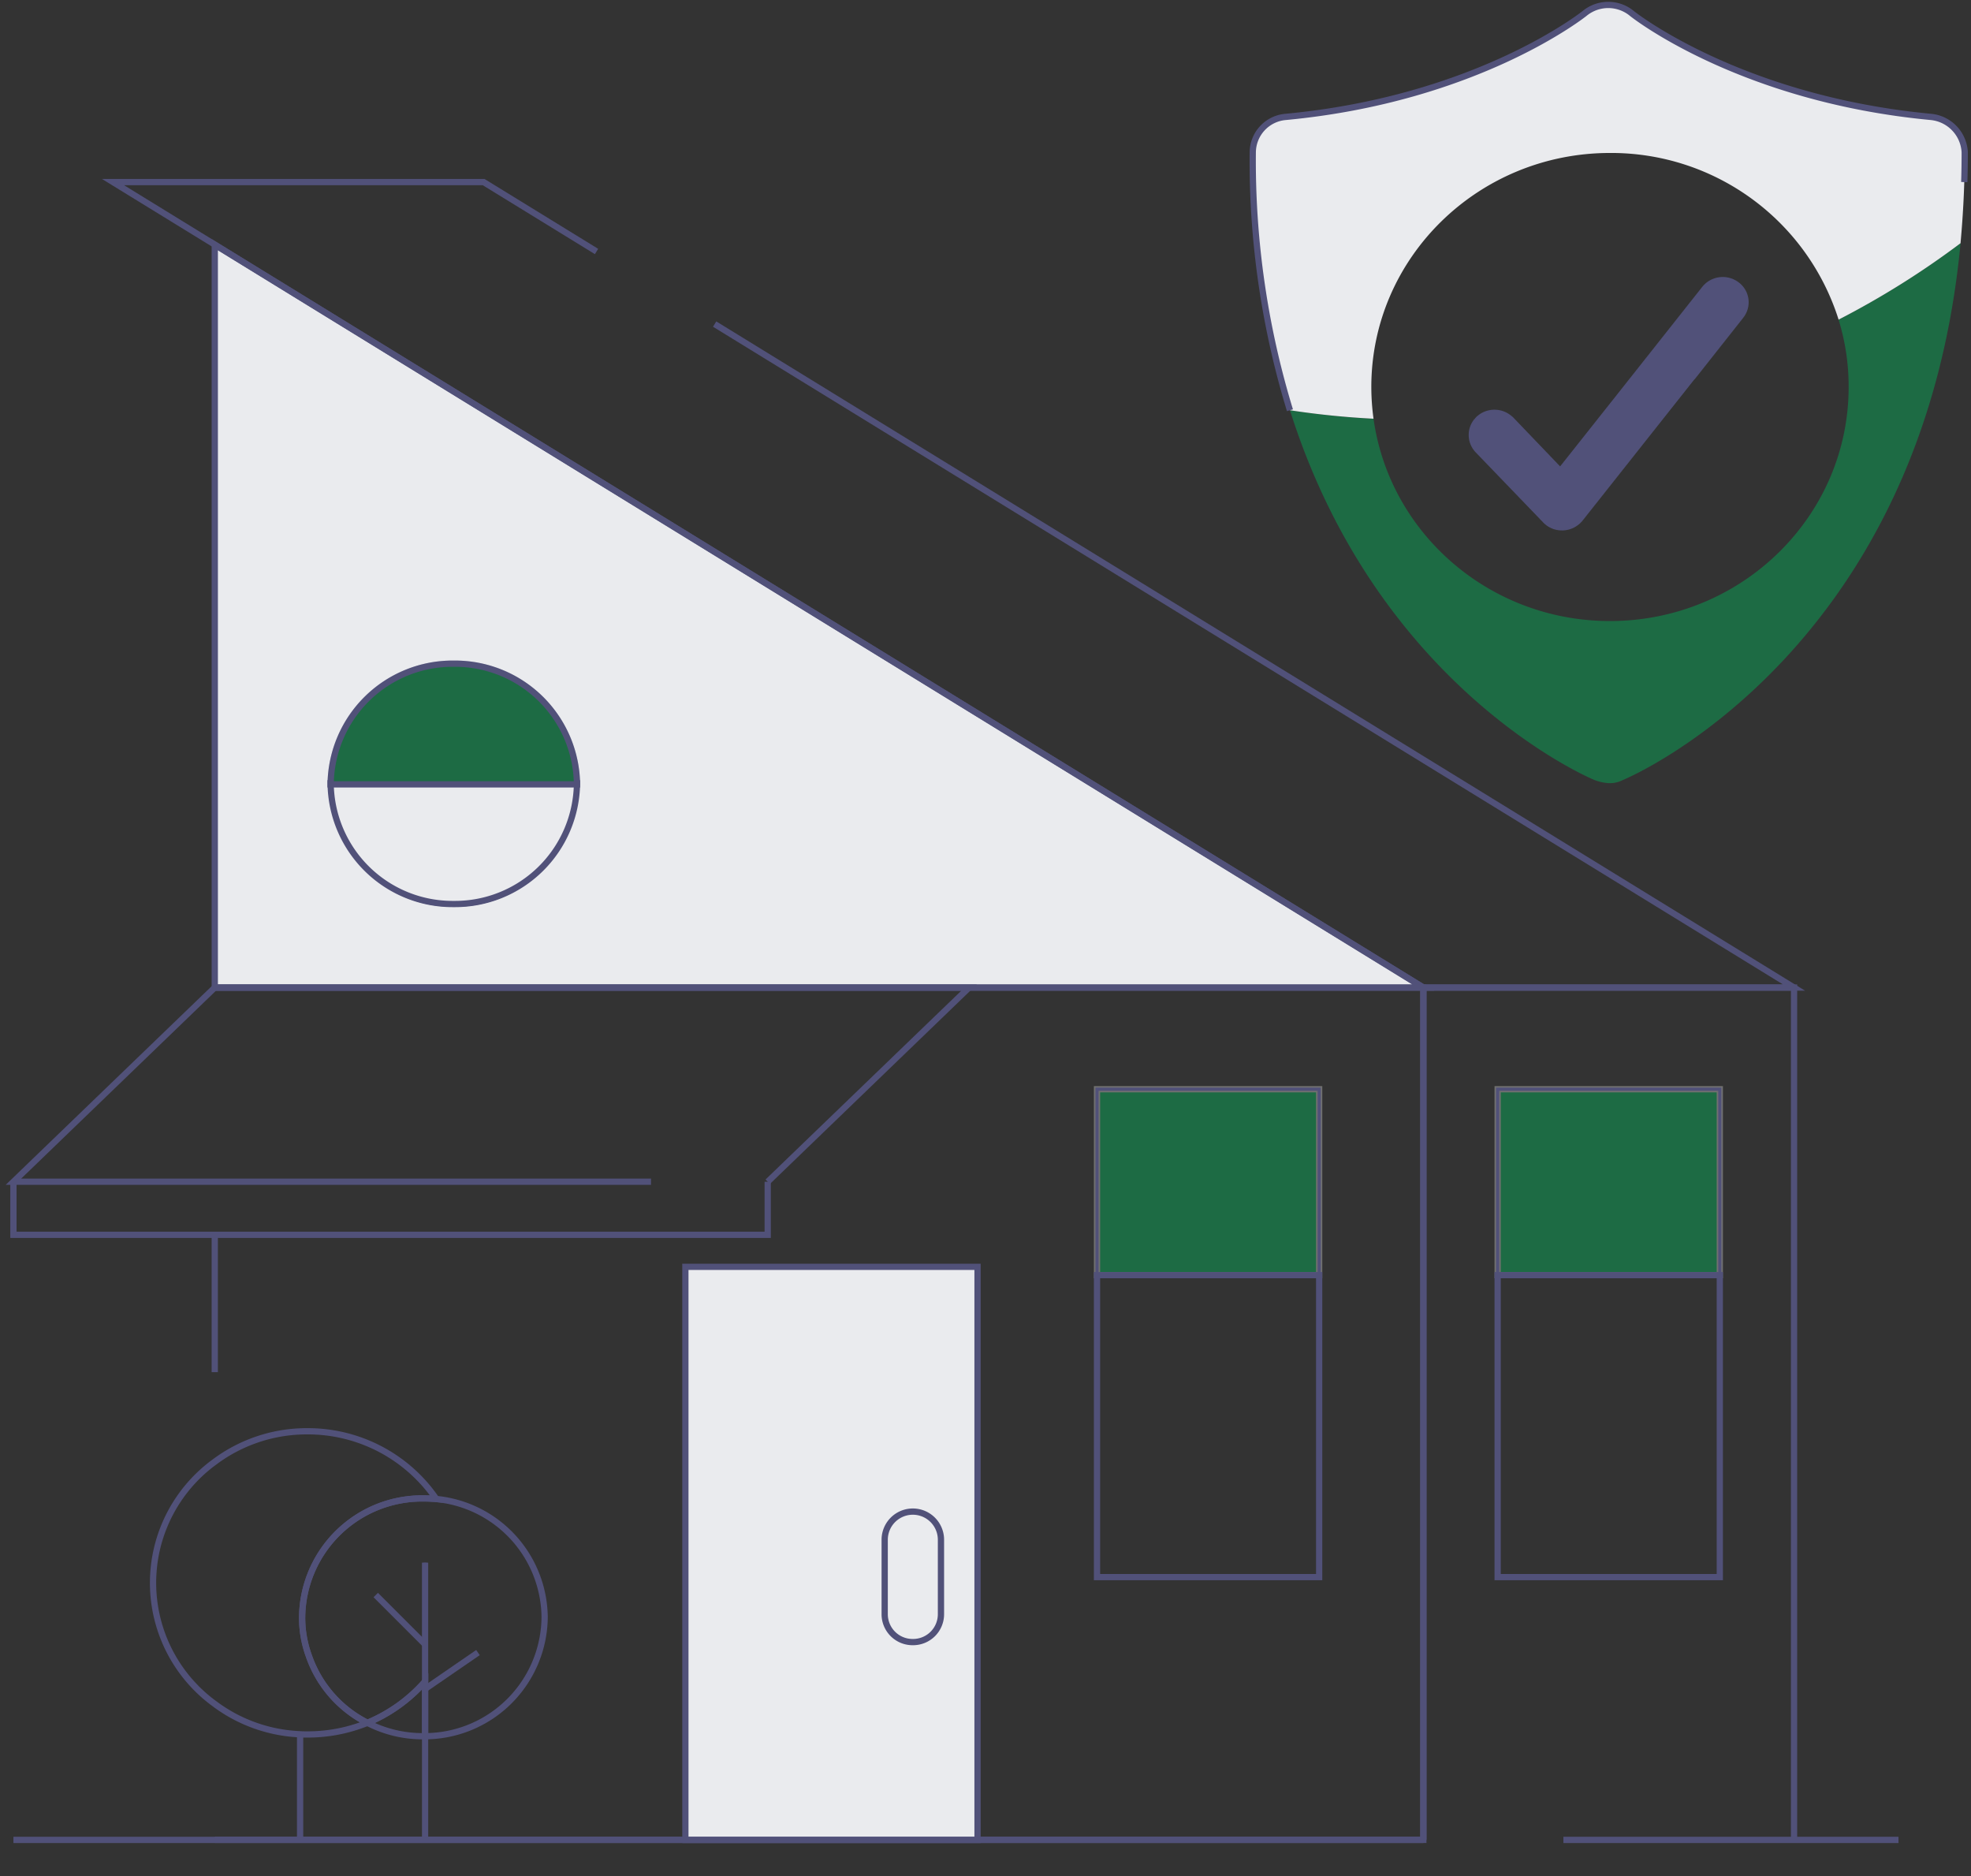 <svg xmlns="http://www.w3.org/2000/svg" width="315.245" height="300" viewBox="0 0 315.245 300">
    <rect x="0" y="0" width="315.245" height="300" fill="#333333" stroke="none"/>
    <defs>
        <clipPath id="01yv48xdka">
            <path data-name="Path 3419" d="M.068 0h314.865l.2 300H-.116z" transform="translate(.116)" style="fill:none"/>
        </clipPath>
        <clipPath id="91aub4ysab">
            <path data-name="Rectangle 767" style="fill:none" d="M0 0h314.865v299.673H0z"/>
        </clipPath>
        <clipPath id="cv5b7tm7oc">
            <path data-name="Rectangle 759" style="stroke:#707070;fill:none" d="M0 0h37.136v49.863H0z"/>
        </clipPath>
        <clipPath id="5jfwrz59vd">
            <path data-name="Rectangle 764" style="fill:none" d="M0 0h42.609v22.442H0z"/>
        </clipPath>
    </defs>
    <g data-name="Group 4295">
        <g data-name="Mask Group 2" style="clip-path:url(#01yv48xdka)">
            <path data-name="Path 3396" d="M10.634 131.216V12.419l193.309 118.8z" transform="translate(23.719 26.702)" style="fill:#eaebee"/>
            <path data-name="Path 3397" d="M10.634 131.216V12.419l193.309 118.8z" transform="translate(23.719 26.702)" style="stroke-miterlimit:10;stroke:#515179;fill:none"/>
            <g data-name="Group 4293">
                <g data-name="Group 4292" style="clip-path:url(#91aub4ysab)" transform="translate(.184)">
                    <path data-name="Path 3398" d="M10.633 116.253a24.486 24.486 0 0 0 13.656 4.847c.386.031.8.031 1.189.031a25.382 25.382 0 0 0 9.575-1.859 25.036 25.036 0 0 0 9.222-6.615v8.757a19 19 0 0 0 1.8-37.927 24.88 24.88 0 0 0-20.6-10.836 24.608 24.608 0 0 0-14.845 4.883" transform="translate(23.532 156.217)" style="stroke-width:.5px;stroke-miterlimit:10;stroke:#515179;fill:none"/>
                    <path data-name="Path 3399" d="M10.633 50.135h193.3v136.274h-193.3" transform="translate(23.532 107.797)" style="stroke-miterlimit:10;stroke:#515179;fill:none"/>
                    <path data-name="Line 83" transform="translate(34.165 197.454)" style="stroke-miterlimit:10;stroke:#515179;fill:none" d="M0 21.966V0"/>
                    <path data-name="Path 3400" d="M70.8 186.43V50.131h59.279v136.3" transform="translate(156.681 107.788)" style="stroke-miterlimit:10;stroke:#515179;fill:none"/>
                    <path data-name="Rectangle 756" transform="translate(239.353 174.176)" style="fill:#1d6b44;stroke:#707070" d="M0 0h35.531v29.728H0z"/>
                    <path data-name="Rectangle 757" transform="translate(239.353 174.176)" style="stroke-width:.5px;stroke-miterlimit:10;stroke:#515179;fill:none" d="M0 0h35.531v29.728H0z"/>
                    <g data-name="Group 4285" style="isolation:isolate">
                        <g data-name="Group 4284">
                            <g data-name="Group 4283" style="clip-path:url(#cv5b7tm7oc)" transform="translate(238.55 203.118)">
                                <path data-name="Rectangle 758" transform="translate(.803 .789)" style="stroke-miterlimit:10;stroke:#515179;fill:none" d="M0 0h35.531v48.288H0z"/>
                            </g>
                        </g>
                    </g>
                    <path data-name="Rectangle 760" transform="translate(175.274 174.176)" style="fill:#1d6b44;stroke:#707070" d="M0 0h35.531v29.728H0z"/>
                    <path data-name="Rectangle 761" transform="translate(175.274 174.176)" style="stroke-width:.5px;stroke-miterlimit:10;stroke:#515179;fill:none" d="M0 0h35.531v29.728H0z"/>
                    <g data-name="Group 4288" style="isolation:isolate">
                        <g data-name="Group 4287">
                            <g data-name="Group 4286" style="clip-path:url(#cv5b7tm7oc)" transform="translate(174.47 203.118)">
                                <path data-name="Rectangle 762" transform="translate(.803 .789)" style="stroke-miterlimit:10;stroke:#515179;fill:none" d="M0 0h35.531v48.288H0z"/>
                            </g>
                        </g>
                    </g>
                    <path data-name="Path 3401" d="M36.1 59.143a19.506 19.506 0 0 0 19.7-19.31v-.019H16.4a19.505 19.505 0 0 0 19.679 19.329z" transform="translate(36.3 85.605)" style="stroke-width:.5px;stroke-miterlimit:10;stroke:#515179;fill:none"/>
                    <path data-name="Path 3402" d="M36.1 59.07a19.506 19.506 0 0 0 19.7-19.31H16.4a19.506 19.506 0 0 0 19.7 19.31z" transform="translate(36.3 85.489)" style="stroke-miterlimit:10;stroke:#515179;fill:none"/>
                    <g data-name="Group 4291" style="opacity:.2;isolation:isolate">
                        <g data-name="Group 4290">
                            <g data-name="Group 4289" style="clip-path:url(#5jfwrz59vd)" transform="translate(51.095 104.552)">
                                <path data-name="Path 3403" d="M36.1 33.69a19.507 19.507 0 0 0-19.7 19.291h39.4A19.507 19.507 0 0 0 36.1 33.69z" transform="translate(-14.795 -32.115)" style="stroke-miterlimit:10;stroke:#515179;fill:none"/>
                            </g>
                        </g>
                    </g>
                    <path data-name="Path 3404" d="M36.1 33.69a19.507 19.507 0 0 0-19.7 19.291h39.4A19.507 19.507 0 0 0 36.1 33.69" transform="translate(36.3 72.438)" style="fill:#1d6b44"/>
                    <path data-name="Path 3405" d="M36.1 33.69a19.507 19.507 0 0 0-19.7 19.291h39.4A19.507 19.507 0 0 0 36.1 33.69z" transform="translate(36.3 72.438)" style="stroke-miterlimit:10;stroke:#515179;fill:none"/>
                    <path data-name="Rectangle 765" transform="translate(109.436 202.578)" style="fill:#eaebee" d="M0 0h46.729v91.64H0z"/>
                    <path data-name="Rectangle 766" transform="translate(109.436 202.578)" style="stroke-miterlimit:10;stroke:#515179;fill:none" d="M0 0h46.729v91.64H0z"/>
                    <path data-name="Path 3406" d="M48.479 97.534a4.456 4.456 0 0 1-4.5-4.41V81.169a4.5 4.5 0 0 1 9 0v11.955a4.456 4.456 0 0 1-4.5 4.41z" transform="translate(97.336 165.048)" style="stroke-miterlimit:10;stroke:#515179;fill:none"/>
                    <path data-name="Path 3407" d="m121.254 81.182 32.206-31.051H32.816L.611 81.182h101.978" transform="translate(1.351 107.788)" style="stroke-miterlimit:10;stroke:#515179;fill:none"/>
                    <path data-name="Path 3408" d="M121.254 59.988v8.483H.611v-8.483" transform="translate(1.351 128.982)" style="stroke-miterlimit:10;stroke:#515179;fill:none"/>
                    <path data-name="Path 3409" d="M82.909 20.343 64.845 9.242H5.566l209.593 128.805h59.279L101.8 31.951" transform="translate(12.318 19.871)" style="stroke-miterlimit:10;stroke:#515179;fill:none"/>
                    <path data-name="Line 84" transform="translate(59.914 255.059)" style="stroke-miterlimit:10;stroke:#515179;fill:none" d="m0 0 8.026 8.027"/>
                    <path data-name="Path 3410" d="M31.4 102.392a17.779 17.779 0 0 0 1.06 6.143 18.9 18.9 0 0 0 9.382 10.742 25.382 25.382 0 0 1-9.575 1.859c-.386 0-.8 0-1.189-.031a24.486 24.486 0 0 1-13.656-4.851 23.925 23.925 0 0 1 0-38.715 24.608 24.608 0 0 1 14.845-4.883 24.88 24.88 0 0 1 20.6 10.836 22.652 22.652 0 0 0-2.089-.094A19.189 19.189 0 0 0 31.4 102.392z" transform="translate(16.738 156.217)" style="stroke-miterlimit:10;stroke:#515179;fill:none"/>
                    <path data-name="Path 3411" d="M53.766 95.06a19.2 19.2 0 0 1-19.118 19.027v-8.757a25.036 25.036 0 0 1-9.222 6.615 18.9 18.9 0 0 1-9.383-10.745 17.779 17.779 0 0 1-1.06-6.143 19.189 19.189 0 0 1 19.375-19c.707 0 1.414.031 2.089.094A19.184 19.184 0 0 1 53.766 95.06z" transform="translate(33.16 163.549)" style="stroke-miterlimit:10;stroke:#515179;fill:none"/>
                    <path data-name="Path 3412" d="M27.455 85.355v8.757h-.289a19.241 19.241 0 0 1-8.933-2.142 25.036 25.036 0 0 0 9.222-6.615z" transform="translate(40.352 183.524)" style="stroke-miterlimit:10;stroke:#515179;fill:none"/>
                    <path data-name="Path 3413" d="M21.1 79.325v19" transform="translate(46.703 170.558)" style="stroke-width:.5px;stroke-miterlimit:10;stroke:#515179;fill:none"/>
                    <path data-name="Line 85" transform="translate(67.806 277.636)" style="stroke-width:.5px;stroke-miterlimit:10;stroke:#515179;fill:none" d="M0 16.318V0"/>
                    <path data-name="Line 86" transform="translate(67.94 264.26)" style="stroke-miterlimit:10;stroke:#515179;fill:none" d="M8.322 0 0 5.721"/>
                    <path data-name="Path 3414" d="M171.408 12.345c-6.1 64.7-51.892 84.99-54.013 85.841a4.457 4.457 0 0 1-2.249.5 7.437 7.437 0 0 1-2.281-.5c-1.8-.725-34.895-15.373-48.711-59.128a133.273 133.273 0 0 0 13.366 1.355c2.538 18.271 18.508 32.352 37.819 32.352 21.078 0 38.172-16.759 38.172-37.423a36.158 36.158 0 0 0-1.611-10.775 136.086 136.086 0 0 0 19.5-12.222" transform="translate(141.98 26.544)" style="fill:#1d6b44"/>
                    <path data-name="Path 3415" d="M176.177 23.8c0 5.1-.257 9.923-.675 14.554A136.085 136.085 0 0 1 156 50.573a38.124 38.124 0 0 0-36.566-26.65c-21.078 0-38.172 16.759-38.172 37.423a37.7 37.7 0 0 0 .353 5.072 133.275 133.275 0 0 1-13.367-1.355A136.5 136.5 0 0 1 62.3 23.8a5.738 5.738 0 0 1 5.205-5.639c30.75-2.867 47.844-16.507 47.972-16.633a5.943 5.943 0 0 1 7.358 0c.257.252 17.383 13.766 47.972 16.633a5.992 5.992 0 0 1 5.366 5.639" transform="translate(137.885 .538)" style="fill:#eaebee"/>
                    <path data-name="Path 3416" d="m116.946 20.6-7.744 9.8h-.032L91.241 53.042a4.245 4.245 0 0 1-3.085 1.544h-.193a4.1 4.1 0 0 1-2.988-1.26l-10.8-11.214a4.013 4.013 0 0 1-.225-5.324h.032a2.181 2.181 0 0 1 .353-.41 4.207 4.207 0 0 1 5.591-.063 1.6 1.6 0 0 1 .257.221l7.487 7.812 8.29-10.458 14.459-18.271a4.2 4.2 0 0 1 5.816-.693 3.967 3.967 0 0 1 .707 5.67" transform="translate(161.675 30.232)" style="fill:#515179"/>
                    <path data-name="Line 87" transform="translate(67.806 277.636)" style="stroke-miterlimit:10;stroke:#515179;fill:none" d="M0 16.318V0"/>
                    <path data-name="Path 3417" d="M21.1 98.32v-19" transform="translate(46.703 170.558)" style="stroke-miterlimit:10;stroke:#515179;fill:none"/>
                    <path data-name="Line 88" transform="translate(47.815 277.321)" style="stroke-miterlimit:10;stroke:#515179;fill:none" d="M0 0v16.633"/>
                    <path data-name="Path 3420" d="M0 0h53.6" transform="translate(249.867 294.218)" style="stroke:#515179;fill:none"/>
                    <path data-name="Path 3421" d="M0 0h225.5" transform="translate(1.963 294.218)" style="stroke:#515179;fill:none"/>
                    <path data-name="Path 3418" d="M68.247 65.064A136.5 136.5 0 0 1 62.3 23.8a5.738 5.738 0 0 1 5.205-5.639c30.75-2.867 47.844-16.507 47.972-16.633a5.943 5.943 0 0 1 7.358 0c.257.252 17.383 13.766 47.972 16.633a5.992 5.992 0 0 1 5.366 5.639q0 2.429-.074 4.779" transform="translate(137.885 .538)" style="stroke-miterlimit:10;stroke:#515179;fill:none"/>
                </g>
            </g>
        </g>
    </g>
</svg>
